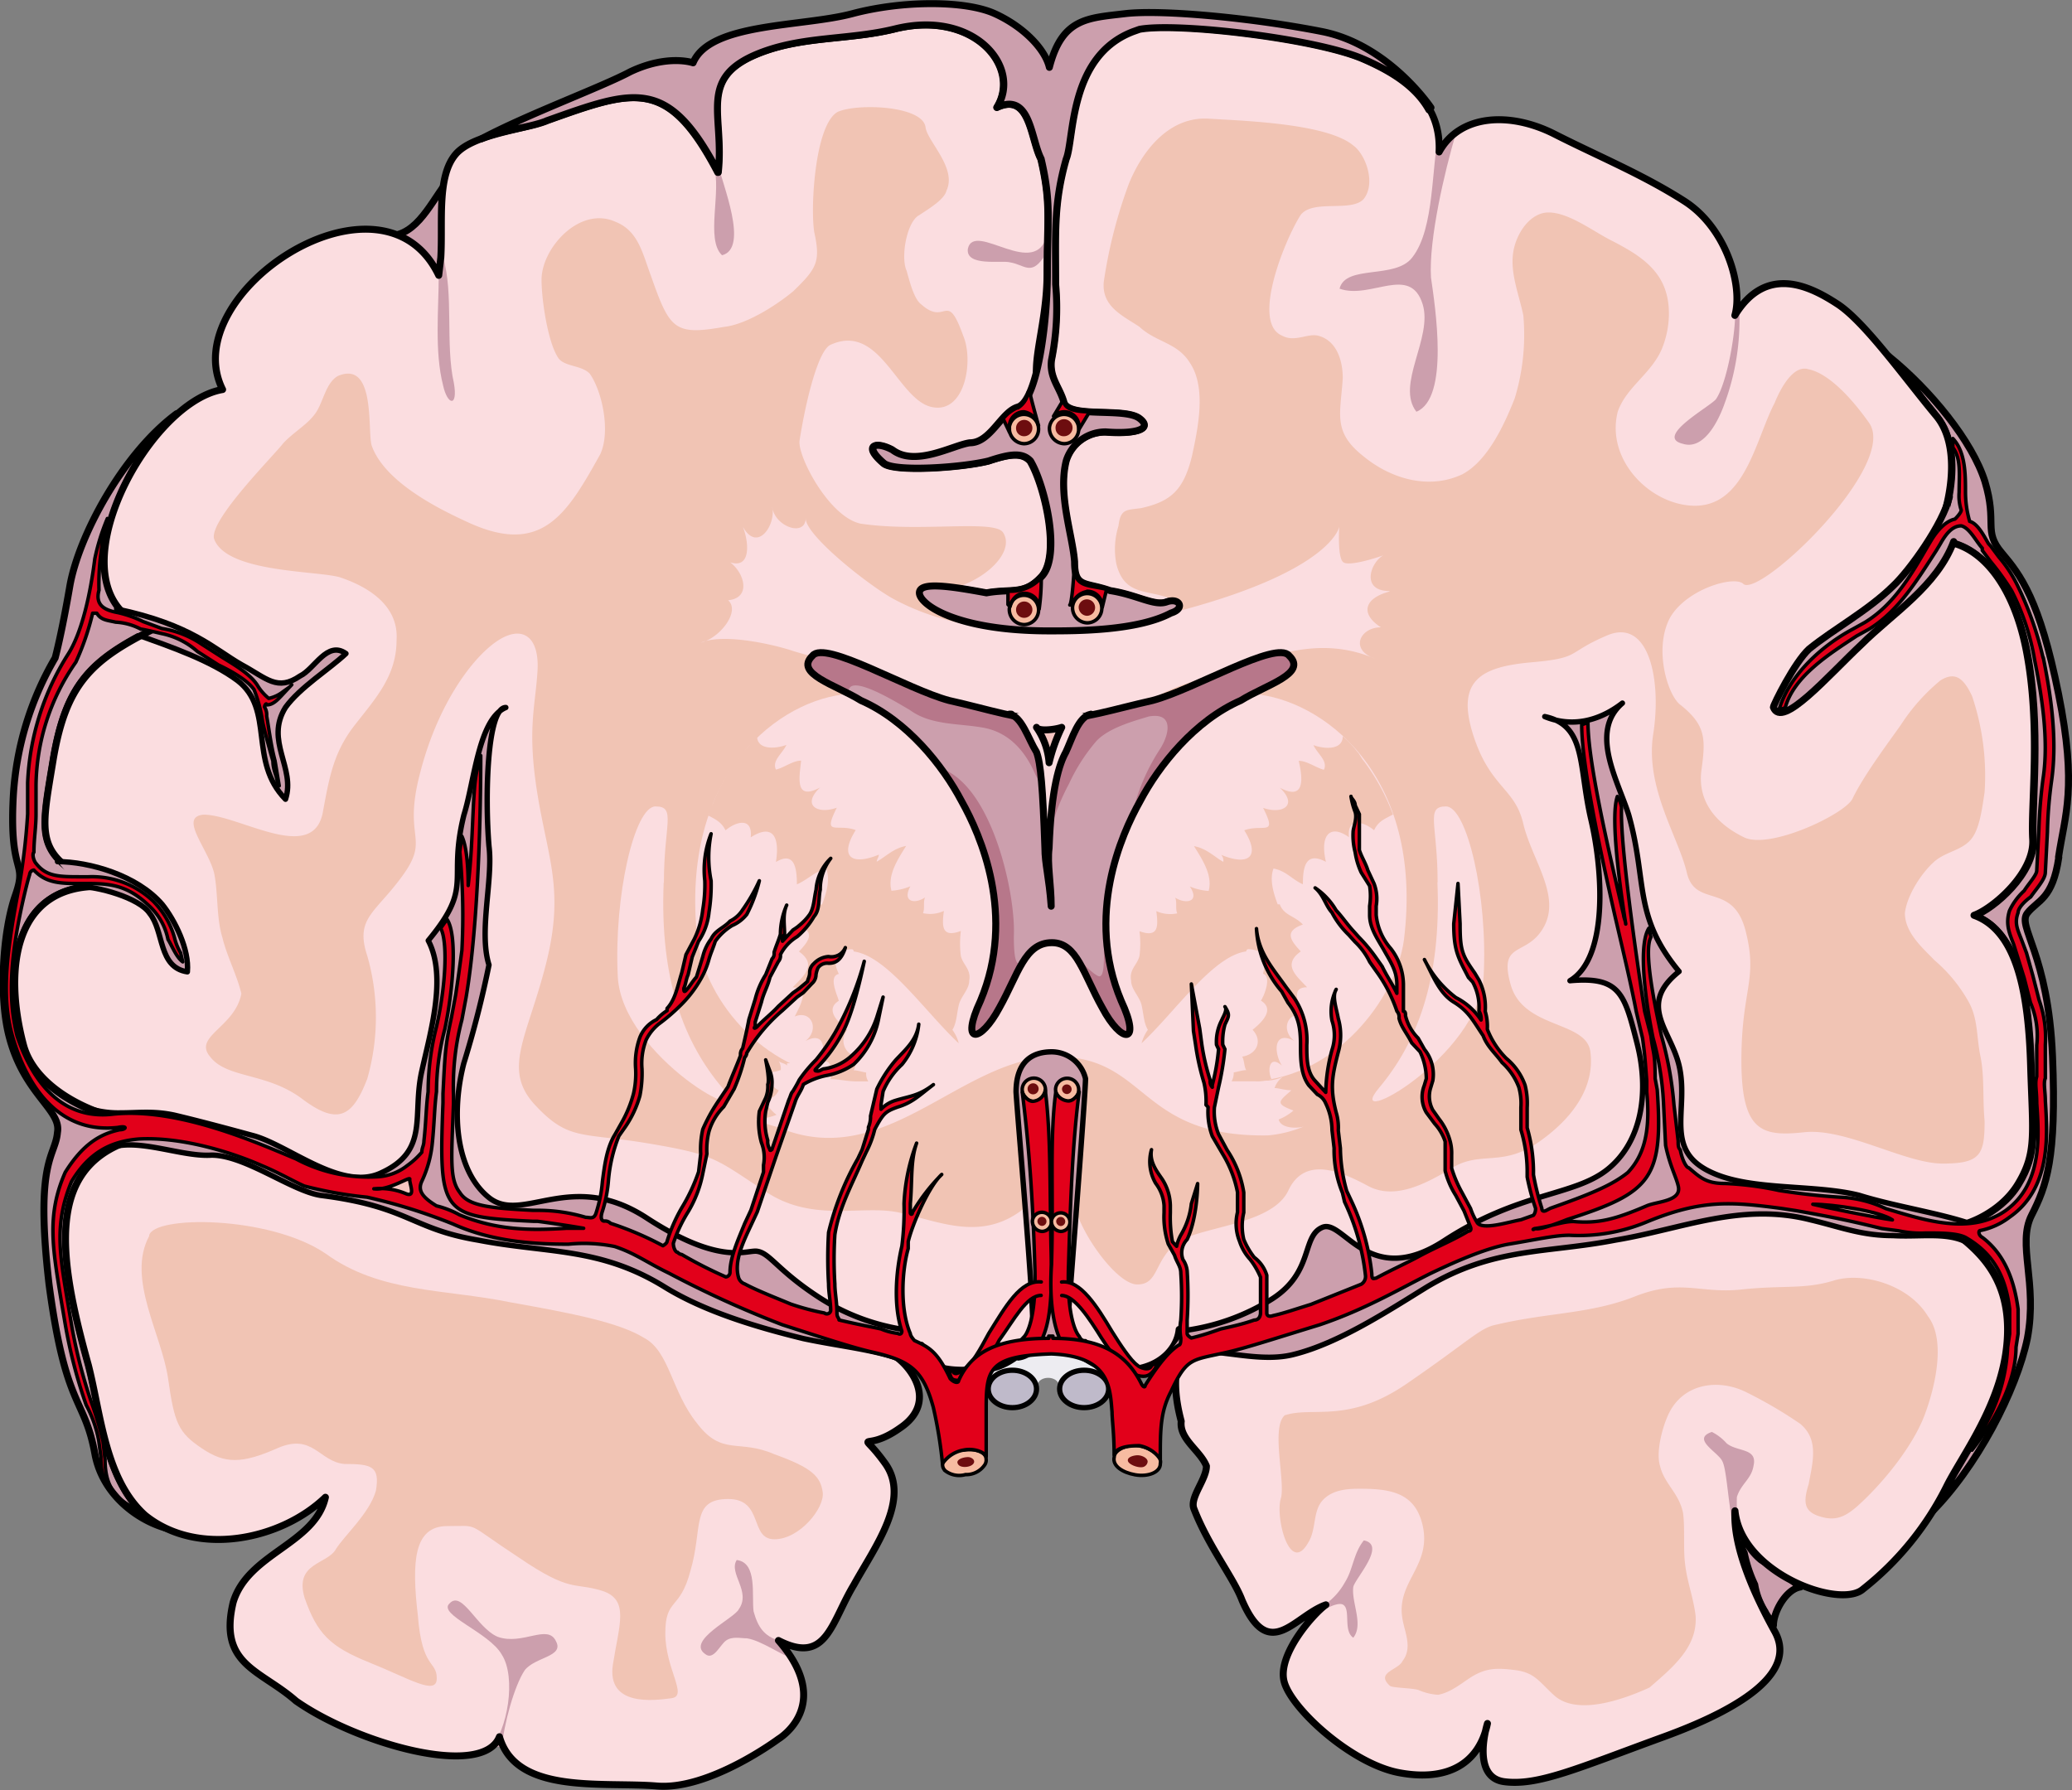 <?xml version="1.0" encoding="utf-8"?><!-- Created by: Science Figures, www.sciencefigures.org, Generator: Science Figures Editor -->
<svg id="Camada_1" data-name="Camada 1" xmlns="http://www.w3.org/2000/svg" width="296.83" height="256.49" viewBox="0 0 296.83 256.49"><rect x="0" y="0" width="296.83" height="256.49" fill="#808080" stroke="none"/><title>human_brain_blood_flow_healthy_cut</title><path d="M135.34,210.64a1.14,1.14,0,0,1-.3-.64h0a1.21,1.21,0,0,1,.3-.95,3.17,3.17,0,0,1,2.67-1.28c1.78-.32,3.26.32,3.26,1.28a1.23,1.23,0,0,1-.29.95,3.18,3.18,0,0,1-2.67,1.27,3.28,3.28,0,0,1-3-.63Zm-.59-.64Z" fill="#f7bba1" fill-rule="evenodd"/><path d="M135.34,210.64a1.14,1.14,0,0,1-.3-.64h0a1.21,1.21,0,0,1,.3-.95,3.17,3.17,0,0,1,2.67-1.28c1.78-.32,3.26.32,3.26,1.28a1.23,1.23,0,0,1-.29.95,3.18,3.18,0,0,1-2.67,1.27,3.28,3.28,0,0,1-3-.63Z" fill="none" stroke="#000000" stroke-linecap="round" stroke-linejoin="round" stroke-width="0.5" fill-rule="evenodd"/><path d="M150.34,192.13h0c-3.28,0-4.78,3.52-9,4.16l-.3,2.56h.6c0-1.28,1.49-2.56,3.58-2.56,1.8,0,3.29,1.28,3.29,2.56,0-1.92,3.29-1.92,3.29,0,0-1.28,1.49-2.56,3.58-2.56a3.6,3.6,0,0,1,3,1.6l.9-.64-.6-1.28c-3.88-.64-5.08-3.84-8.37-3.84Z" fill="#edecf1" fill-rule="evenodd"/><path d="M294.9,122.81c.91-6.09,2.71-9.93,0-23.4s-5.42-17-8.13-20.2S286.17,75,284.36,69c-1.8-5.77-7.82-13.15-13.84-18,2.41,2.89,4.81,6.1,6.92,8.66,4.52,5.45.9,16.35-.6,18,5.72-.65,11.44,4.81,13.55,15.71s.6,22.12.9,26.93-5.72,9.94-8.43,10.9c6.32,2.24,7.83,11.54,8.13,21.48s.9,12.51-1.81,17S280.75,176,279,175.72c3.31,2.56,8.73,6.09,8.73,14.75,0,9.61-6.32,17.63-8.73,22.44-.91,1.6-1.81,2.88-2.71,4.17,6.92-6.74,12.64-18,14.15-25.33,1.5-8-1.51-13.47.6-17.64s3.61-8,3-22.76-5.12-18.6-3.61-20.52,3.61-1.92,4.51-8Z" fill="#cc9fad" fill-rule="evenodd"/><path d="M294.9,122.81c.91-6.09,2.71-9.93,0-23.4s-5.42-17-8.13-20.2S286.17,75,284.36,69c-1.8-5.77-7.82-13.15-13.84-18,2.41,2.89,4.81,6.1,6.92,8.66,4.52,5.45.9,16.35-.6,18,5.72-.65,11.44,4.81,13.55,15.71s.6,22.12.9,26.93-5.72,9.94-8.43,10.9c6.32,2.24,7.83,11.54,8.13,21.48s.9,12.51-1.81,17S280.75,176,279,175.72c3.31,2.56,8.73,6.09,8.73,14.75,0,9.61-6.32,17.63-8.73,22.44-.91,1.6-1.81,2.88-2.71,4.17,6.92-6.74,12.64-18,14.15-25.33,1.5-8-1.51-13.47.6-17.64s3.61-8,3-22.76-5.12-18.6-3.61-20.52,3.61-1.92,4.51-8Z" fill="none" stroke="#000000" stroke-linecap="round" stroke-linejoin="round" fill-rule="evenodd"/><path d="M20.8,217.1c-5.68-5.13-6.28-14.43-8.08-21.49-4.49-16.36-6.88-30.79,10.18-33L20.5,161C13,160,4.94,156.15,3.44,149.74c-3-11.23-1.19-23.1,11.08-22.78-9.58-4.49-8.68-7-6.89-18S13,94.56,22,90.07c-12.87-3.53-5.69-22.45,3.29-30.79h0C17.51,65.05,11.22,76.92,10,84s-2.1,10.26-2.1,10.26a44.24,44.24,0,0,0-6,19.89c-.6,11.55,2.09,9,.3,14.12s-2.4,14.43-.9,20.21C3.44,156.8,8.83,159,8.23,162.25c-.3,3.53-3.29,3.85-1.2,21.81,2.4,18,5.09,16,6.59,24.38,1.2,6.1,6.58,9.62,10.47,10.59-.89-.32-2.09-1.29-3.29-1.93Z" fill="#cc9fad" fill-rule="evenodd"/><path d="M20.8,217.1c-5.68-5.13-6.28-14.43-8.08-21.49-4.49-16.36-6.88-30.79,10.18-33L20.5,161C13,160,4.94,156.15,3.44,149.74c-3-11.23-1.19-23.1,11.08-22.78-9.58-4.49-8.68-7-6.89-18S13,94.56,22,90.07c-12.87-3.53-5.69-22.45,3.29-30.79h0C17.51,65.05,11.22,76.92,10,84s-2.1,10.26-2.1,10.26a44.24,44.24,0,0,0-6,19.89c-.6,11.55,2.09,9,.3,14.12s-2.4,14.43-.9,20.21C3.44,156.8,8.83,159,8.23,162.25c-.3,3.53-3.29,3.85-1.2,21.81,2.4,18,5.09,16,6.59,24.38,1.2,6.1,6.58,9.62,10.47,10.59-.89-.32-2.09-1.29-3.29-1.93Z" fill="none" stroke="#000000" stroke-linecap="round" stroke-linejoin="round"/><path d="M248.39,218.31a17.46,17.46,0,0,0,1.49,4.2,19.59,19.59,0,0,0,1.5,4.53,10.41,10.41,0,0,0,1.49,3.89c.3.64.9,1.29,1.19,1.94,0-1.94,1.8-5.18,3.88-5.5a16.85,16.85,0,0,1-2.68-2.27c-.9-.65-2.09-1-3-1.62a8.22,8.22,0,0,1-2.39-3.23c-.59-.65-1.49-2.59-1.19-3.56" fill="#cc9fad" stroke="#000000" stroke-linecap="round" stroke-linejoin="round" stroke-width="0.77" fill-rule="evenodd"/><path d="M248.39,218.31a17.46,17.46,0,0,0,1.49,4.2,19.59,19.59,0,0,0,1.5,4.53,10.41,10.41,0,0,0,1.49,3.89c.3.64.9,1.29,1.19,1.94,0-1.94,1.8-5.18,3.88-5.5a16.85,16.85,0,0,1-2.68-2.27c-.9-.65-2.09-1-3-1.62a8.22,8.22,0,0,1-2.39-3.23c-.59-.65-1.49-2.59-1.19-3.56" fill="none" stroke="#000000" stroke-linecap="round" stroke-linejoin="round" fill-rule="evenodd"/><path d="M54.82,33.74c4.49.64,6.59-4.19,9-7.41.3,4.51,2.4,8.69,3,12.88.6,6.75-2.1,10.61-8.38,9" fill="#cc9fad" stroke="#000000" stroke-linecap="round" stroke-linejoin="round" stroke-width="0.77" fill-rule="evenodd"/><path d="M54.82,33.74c4.49.64,6.59-4.19,9-7.41.3,4.51,2.4,8.69,3,12.88.6,6.75-2.1,10.61-8.38,9" fill="none" stroke="#000000" stroke-linecap="round" stroke-linejoin="round" fill-rule="evenodd"/><path d="M21.38,161c-7.52-.64-16.23-4.81-18-11.22-3-11.23-1.2-23.1,11.12-22.77-9.61-4.5-8.71-7.06-6.91-18S13,94.62,22,90.13C6.05,86,20.47,57.74,31.89,55.81,25,42,54.73,22.45,62.85,39.45l.3-2.56c.3-5.13-.6-11.55,2.1-14.76,2.41-2.88,9.62-3.52,12.92-4.81,12.63-4.49,17.43-6.41,24.65,7.38.9-8.34-3-13.47,5.71-17,6.31-2.57,12.92-1.92,19.53-3.53,11.42-2.88,18.33,5.46,14.73,11.23,4.81-2.25,4.81,4.49,6.31,7.38,1.5,6.41.9,8.66.9,16.35,0,7.38-2.4,12.83-1.2,16.36,1.5,3.85-6.31,10.26-9.32,10.26-2.4.32-8.41,1.29-11.72-1.28-2.4-1.28-4.21-.64-1.2,1.93,1.5,1.28,11.12.64,15-.33,3-1,4.81-1.28,6,0,2.1,3.53,4.5,13.8,1.5,16.68-2.41,2.57-4.21,1.61-7.82,2.25-5.41-1-9.61-1.61-9.61,0s5.11,5.45,18.63,5.45c3.91,0,12.62,0,17.43-2.57,2.1-.64,1.2-2.24-.6-1.6s-4.21-1-8.11-1.6h0c-3.61-1.29-5.11-.32-5.11-4.17-.3-3.85-2.41-9.62-1.21-14.44a5.91,5.91,0,0,1,5.71-4.16c3.91.32,6.92-.33,4.81-1.93s-9.92,0-10.82-2.24c-.6-2.25-2.1-3.53-1.8-6.1a38.2,38.2,0,0,0,.6-10.9c0-7.38-.3-11.55,1.5-18,1.21-2.89.3-14.76,9.62-18.29l.9-.32c5.41-1,24.95,1.29,31.86,4.17s11.42,6.74,11.12,13.47c3-5.45,10.21-5.77,16.53-2.56s12.62,5.77,18.63,9.62,8.41,12.19,7.21,16.36c4.51-7.38,10.82-4.17,14.73-1.61s9.61,10.59,14.12,16,.9,16.36-.6,18c5.71-.64,11.42,4.81,13.52,15.72s.6,22.13.9,26.94-5.71,9.94-8.41,10.9c6.31,2.25,7.81,11.55,8.11,21.49s.91,12.51-1.8,17-8.41,6.42-10.22,6.1c3.31,2.56,8.72,6.09,8.72,14.75,0,9.62-6.31,17.64-8.72,22.45a43.33,43.33,0,0,1-12,14.76c-3.3,2.88-17.43-2.25-18.33-11.23-.3,5.13,2.7,11.87,5.71,17.32s-3.61,10.58-15.93,15.07-18,7.06-22.84,6.42-2.4-8.34-2.4-8.34c-1.2,5.77-5.71,8.34-12.62,7.06s-15.63-9.31-16.53-13.15,4.21-9.63,6-10.91c-4.51,1.6-8.11,8.34-12-.64-1.2-3.21-4.81-7.7-6.91-13.15-.6-1.6,1.8-4.17,1.8-6.09-.9-2.25-3.91-3.85-3.61-6.42-1.8-6.73,0-9.3,0-9.3-2.1,1.92,1.5-3.85-.3-3.85-.3,3.21-3.6,6.09-8.41,5.77-5.11,0-6.61-4.16-10.22-4.16h0c-3.61,0-4.81,4.16-10.22,4.16-4.81.32-7.81-.32-8.11-3.52-1.81,0-5.71.64-4.21,1.28,2.4,1.28,6.91,6.73,1.2,10.58-5.41,3.85-6-.32-2.1,5.14,3.6,5.13-1.5,11.86-4.51,17.31-3.3,5.46-3.91,11.55-10.82,8,8.12,9.3,0,14.11,0,14.11s-9.91,7.38-17.43,6.74c-7.81-.64-20.13,1.28-22.54-7.06-2.4,6.1-20.43,1-29.15-5.13-5.11-4.49-11.12-5.13-9-14.11,2.1-7.06,11.72-8.34,13.22-15.07-6.31,6.09-18.33,8.66-25.85,2.56-5.7-5.13-6.31-14.43-8.11-21.49-4.81-17.32-6.91-32.07,12.62-33.35L21.38,161Z" fill="#fbdde0" fill-rule="evenodd"/><path d="M62.85,39.43c0,4.83-.62,10.93.62,15.76.62,2.89,2.17,3.21,1.55-.32-1.24-5.47,0-12.86-1.55-18" fill="#cc9fad" fill-rule="evenodd"/><path d="M71.88,250.48c.3-3.51,1.8-8.94,3.29-11.18,1.49-1.92,5.68-1.92,4.48-4.15-1.19-2.56-4.78.64-8.36-.64-3-1.28-5.08-6.71-6.88-4.79-1.79,1.59,5.68,4.15,7.47,7.34,2.09,3.2.9,10.87-1.79,13.74.9-.64,1.49-.64,1.79-.32Z" fill="#cc9fad" fill-rule="evenodd"/><path d="M111.58,235.05c-2.11-.64-3-1.92-3.62-4.17-.31-2.24.6-7-2.42-7.37-1.21,1.92,2.11,4.49.3,7.05-.6,1.28-7.55,4.49-4.83,6.41,1.21,1,2.11-1.28,3-1.92s2.11-.32,3-.32c2.11.32,5.13,2.56,6.64,2.89-.6,0-1.51-2.25-2.11-2.57Z" fill="#cc9fad" fill-rule="evenodd"/><path d="M188.16,230.82a9.5,9.5,0,0,0,4.51-4.12c1.2-1.9,1.2-4.12,2.71-6,3.3.64-1.21,5.39-1.51,6.66-.3,2.21,1.51,5.38,0,7.28-1.5-1-.3-4.12-1.5-4.75-.6-.32-2.41.32-4.21,1.9" fill="#cc9fad" fill-rule="evenodd"/><path d="M249.12,219a22.76,22.76,0,0,1-.3-4.51c.6-1.93,2.09-2.57,2.39-4.5.59-2.58-2.39-1.94-3.88-3.22a7,7,0,0,0-2.09-1.61c-3,1,.89,2.89,1.49,4.18.89,1.61.89,10.31,3,13.85" fill="#cc9fad" fill-rule="evenodd"/><path d="M150.05,33.42c-1.5,7-10.5-1.92-11.4,2.24-.3,2.57,4.8,1.61,6,1.92,2.1.33,3,1.93,4.8-.63" fill="#cc9fad" fill-rule="evenodd"/><path d="M102.23,23.73c1.21,3.53-1.21,10.59,1.21,12.84,3.92-1,0-10.27-.61-13.16" fill="#cc9fad" fill-rule="evenodd"/><path d="M16.71,87.25c10.75,2.25,14,5.78,17.92,8,3.58,1.93,5.08,3.85,8.36,1.6,2.09-1,3.88-5.13,6.57-3.21-2.39,2.25-6.57,4.82-8.66,7.71-3,4.81,1.49,8.67,0,13.16-5.37-5.46-1.49-12.84-6.87-17-3.88-2.89-9.55-4.82-14-6.43" fill="#cc9fad" stroke="#000000" stroke-linecap="round" stroke-linejoin="round" stroke-width="0.77" fill-rule="evenodd"/><path d="M249.16,44.27a34.5,34.5,0,0,1-2.09,13.52c-.9,2.57-3,6.75-6,5.79-4.19-1,4.19-5.47,4.79-6.44,1.5-2.25,2.7-9,2.7-11.91.3.33.59-1,.59-1Z" fill="#cc9fad" fill-rule="evenodd"/><path d="M208.53,19.25C207,24.38,204.66,34.31,205,39.76c.59,4.16,2.67,17.3-2.09,19.23-3-3.85,2.38-10.58.9-15.39-1.79-5.76-7.44-.64-11.91-2.24.89-3.52,8-1.28,10.42-4.48,3.27-4.17,2.68-13.15,3.87-18,.59,2.56,2.08,1.28,2.38.32Z" fill="#cc9fad" fill-rule="evenodd"/><path d="M21.38,161c-7.52-.64-16.23-4.81-18-11.22-3-11.23-1.2-23.1,11.12-22.77-9.61-4.5-8.71-7.06-6.91-18S13,94.62,22,90.13C6.05,86,20.47,57.74,31.89,55.81,25,42,54.73,22.45,62.85,39.45l.3-2.56c.3-5.13-.6-11.55,2.1-14.76,2.41-2.88,9.62-3.52,12.92-4.81,12.63-4.49,17.43-6.41,24.65,7.38.9-8.34-3-13.47,5.71-17,6.31-2.57,12.92-1.92,19.53-3.53,11.42-2.88,18.33,5.46,14.73,11.23,4.81-2.25,4.81,4.49,6.31,7.38,1.5,6.41.9,8.66.9,16.35,0,7.38-2.4,12.83-1.2,16.36,1.5,3.85-6.31,10.26-9.32,10.26-2.4.32-8.41,1.29-11.72-1.28-2.4-1.28-4.21-.64-1.2,1.93,1.5,1.28,11.12.64,15-.33,3-1,4.81-1.28,6,0,2.1,3.53,4.5,13.8,1.5,16.68-2.41,2.57-4.21,1.61-7.82,2.25-5.41-1-9.61-1.61-9.61,0s5.11,5.45,18.63,5.45c3.91,0,12.62,0,17.43-2.57,2.1-.64,1.2-2.24-.6-1.6s-4.21-1-8.11-1.6h0c-3.61-1.29-5.11-.32-5.11-4.17-.3-3.85-2.41-9.62-1.21-14.44a5.91,5.91,0,0,1,5.71-4.16c3.91.32,6.92-.33,4.81-1.93s-9.92,0-10.82-2.24c-.6-2.25-2.1-3.53-1.8-6.1a38.2,38.2,0,0,0,.6-10.9c0-7.38-.3-11.55,1.5-18,1.21-2.89.3-14.76,9.62-18.29l.9-.32c5.41-1,24.95,1.29,31.86,4.17s11.42,6.74,11.12,13.47c3-5.45,10.21-5.77,16.53-2.56s12.62,5.77,18.63,9.62,8.41,12.19,7.21,16.36c4.51-7.38,10.82-4.17,14.73-1.61s9.61,10.59,14.12,16,.9,16.36-.6,18c5.71-.64,11.42,4.81,13.52,15.72s.6,22.13.9,26.94-5.71,9.94-8.41,10.9c6.31,2.25,7.81,11.55,8.11,21.49s.91,12.51-1.8,17-8.41,6.42-10.22,6.1c3.31,2.56,8.72,6.09,8.72,14.75,0,9.62-6.31,17.64-8.72,22.45a43.33,43.33,0,0,1-12,14.76c-3.3,2.88-17.43-2.25-18.33-11.23-.3,5.13,2.7,11.87,5.71,17.32s-3.61,10.58-15.93,15.07-18,7.06-22.84,6.42-2.4-8.34-2.4-8.34c-1.2,5.77-5.71,8.34-12.62,7.06s-15.63-9.31-16.53-13.15,4.21-9.63,6-10.91c-4.51,1.6-8.11,8.34-12-.64-1.2-3.21-4.81-7.7-6.91-13.15-.6-1.6,1.8-4.17,1.8-6.09-.9-2.25-3.91-3.85-3.61-6.42-1.8-6.73,0-9.3,0-9.3-2.1,1.92,1.5-3.85-.3-3.85-.3,3.21-3.6,6.09-8.41,5.77-5.11,0-6.61-4.16-10.22-4.16h0c-3.61,0-4.81,4.16-10.22,4.16-4.81.32-7.81-.32-8.11-3.52-1.81,0-5.71.64-4.21,1.28,2.4,1.28,6.91,6.73,1.2,10.58-5.41,3.85-6-.32-2.1,5.14,3.6,5.13-1.5,11.86-4.51,17.31-3.3,5.46-3.91,11.55-10.82,8,8.12,9.3,0,14.11,0,14.11s-9.91,7.38-17.43,6.74c-7.81-.64-20.13,1.28-22.54-7.06-2.4,6.1-20.43,1-29.15-5.13-5.11-4.49-11.12-5.13-9-14.11,2.1-7.06,11.72-8.34,13.22-15.07-6.31,6.09-18.33,8.66-25.85,2.56-5.7-5.13-6.31-14.43-8.11-21.49-4.81-17.32-6.91-32.07,12.62-33.35L21.38,161Z" fill="none" stroke="#000000" stroke-linecap="round" stroke-linejoin="round" fill-rule="evenodd"/><path d="M141.57,199c0-1.48,1.55-2.68,3.46-2.68s3.46,1.2,3.46,2.68-1.55,2.68-3.46,2.68-3.46-1.2-3.46-2.68Z" fill="#bfbaca" stroke="#000000" stroke-linecap="round" stroke-linejoin="round" stroke-width="0.75" fill-rule="evenodd"/><path d="M151.8,199c0-1.48,1.57-2.68,3.51-2.68s3.51,1.2,3.51,2.68-1.57,2.68-3.51,2.68-3.51-1.2-3.51-2.68Z" fill="#bfbaca" stroke="#000000" stroke-linecap="round" stroke-linejoin="round" stroke-width="0.75" fill-rule="evenodd"/><path d="M184.12,202.72c-2.1,1.6,0,9.3-.6,11.87-.9,2.56,1.2,11.22,3.9,6.41,1.2-1.92.6-4.49,2.1-6.09s3.89-1.61,5.39-1.61c4.5,0,8.1.64,9,5.78.9,5.45-3.9,7.7-3,12.83.3,1.92,1.5,4.17,0,6.09-.6,1.29-3.9,1.61-1.8,3.53.3.32,3.6.32,4.2.65a8.3,8.3,0,0,0,2.7.64c1.8-.32,3.3-1.61,4.8-2.57,2.1-1.28,3.6-1.28,6-1,3,.32,3.6,1.6,5.7,3.53,3.3,3.21,10.2.64,13.8-1,3.3-2.88,6.89-5.77,6.6-10.26-.3-2.57-1.2-4.81-1.5-7.38-.3-2.25,0-5.13-.3-7.38-.6-2.89-2.7-4.17-3.3-6.74-.6-1.92.3-5.45,1.2-7.37,2.1-4.5,7.19-5.14,11.1-3.21A62.64,62.64,0,0,1,257.9,204c2.7,2.25,1.8,5.45,1.2,8.66-.9,2.89-.6,4.17,2.4,4.81,1.8.32,3-.32,4.5-1.6,3.6-3.21,7.8-8.34,9.6-12.83,1.5-3.85,3.3-10.91.6-14.44-2.7-4.49-9.3-6.42-13.5-5.13s-7.2.64-13.2,1.28-8.69-1.6-15.29,1-12.6,2.25-20.4,4.17c-2.1.65-3.9,2.57-12.3,8.34s-13.49,3.21-17.39,4.5Z" fill="#f1c4b4" fill-rule="evenodd"/><path d="M133.78,84.64c5.71,0,12-5.13,9.92-8.34-1.21-1.92-12,0-20.44-1.28-4.51-1-9-9.62-8.72-11.87.9-5.77,2.71-13.14,4.51-13.78,7.21-3.21,9.62,8.33,14.73,9,4.51.65,5.71-6.73,4.21-10.26-2.41-6.73-2.41-1.28-6-4.49-.9-.64-1.5-2.56-2.1-4.8-.9-1.93,0-7.06,1.8-8,1.51-1,3.61-2.25,3.91-3.53,1.5-3.2-2.7-7-3-9-.31-3.2-9.92-3.52-12.63-2.24-3.3,1.92-3.9,14.11-3.3,17.31.9,4.17.3,5.13-3,8.34-2.7,2.25-6.91,4.81-9.92,5.13-7.21,1.28-7.81.32-10.52-7.37-1.2-3.21-1.8-6.42-5.1-7.7C83,29.49,77.58,35.58,77.58,40.07c0,2.88.9,9,2.4,11.22.9,1.28,3.31,1,4.51,2.25,1.8,2.56,3,8.33,1.5,11.54h0c-4.81,8.65-8.41,14.75-19.23,9.62C62.55,72.77,55,68.93,53.23,63.79c-.6-2.24.6-12.18-4.81-9.93-1.8,1-2.1,3.84-3.3,5.45s-3,2.56-4.51,4.16c-1.5,1.93-10.82,11.23-9.92,13.79,1.81,4.81,14.73,4.49,18,5.45,4.81,1.61,8.42,4.49,8.12,9,0,5.13-3,8.34-6,12.19s-3.61,7.37-4.51,12.18c-1.2,8-12,.64-17.13.64-3.61.32.6,4.81,1.5,8.34.6,2.88.3,6.41,1.2,9.3.61,2.56,2.11,5.45,2.71,8-.9,4.81-6.91,6.1-4.51,9,2.41,3.21,8.12,2.25,13.23,6.09s7.21,2.57,9.31-2.88a32,32,0,0,0,0-17.64c-1.8-5.45,1.2-6.09,5.11-11.54s0-5.13,2.41-14.43C62.55,101.31,67.36,94.58,71,92s6.32-1,6,4.17-1.51,8.34,0,17.64,3.9,13.78,1.2,24.36-6.31,15.07-1.5,20.2,6.61,3.85,16.22,5.46,9.62,2.24,16.53,6.73c6.92,4.81,14.13,1.92,19.54,3.21,5.71,1.28,11.72,4.16,17.73-.65l7.21-.64c.61,3.85,6,11.55,9,11.55s2.4-3.21,5.41-5.78,13.83-2.56,16.23-7.69,7.81-2.57,11.42-.64,7.81,0,12-2.57,7.21,0,12.62-3.85,7.82-8.33,7.22-12.82-9.62-3.21-11.42-9.62,2.4-3.85,4.8-8.34-1.8-9.62-3-14.75-4.81-5.13-7.21-12.82,1.2-9.62,8.41-10.26,4.81-1.29,10.82-3.85,7.82,6.41,6.61,14.11,3.61,14.75,4.81,19.88,6.61,1.28,8.42,8.34-.6,8.33-.6,18.59,3,10.9,9,10.26,14.43,4.49,19.84,4.49,6-1.28,6-6.09c-.3-3.21,0-6.41-.6-9.3s-.3-5.45-1.81-8a21.89,21.89,0,0,0-4.8-5.77c-1.51-1.6-4.21-3.84-4.21-6.73.3-2.57,2.4-5.77,4.21-7.37s4.5-1.61,5.71-3.85c.9-1.61,1.2-4.17,1.5-6.1a35.62,35.62,0,0,0-1.8-13.78c-1.21-2.57-2.41-3.53-4.51-2.25a27.88,27.88,0,0,0-5.71,6.42c-1.81,2.56-5.41,7.37-6.92,10.58-1.2,2.24-12,7.37-15.62,5.45-3.91-1.93-6.62-5.13-6-9.62s.61-6.41-3-9.3c-1.8-1.28-3.91-8-1.5-12.51,2.4-4.16,9.32-6.09,10.52-4.81,2.4,1.93,22.24-17,18-23.08-1.8-2.57-5.41-7.05-8.72-7.7-2.1-.64-3.9,2.57-4.81,4.81-2.7,5.13-4.2,14.75-11.42,14.75C236.56,72.45,230,66,231.75,59c1.21-3.53,4.81-5.45,6.32-9,1.2-2.89,1.5-6.74,0-9.62s-4.51-4.49-6.92-5.77c-2.7-1.29-6.31-4.17-9.31-4.17-2.71,0-4.81,3.2-5.11,6.09s.9,5.77,1.5,8.66A31.35,31.35,0,0,1,217,57.06c-1.51,3.85-3.91,9-7.52,10.9-4.8,2.25-10.21.64-14.12-2.56-4.51-3.53-3.31-6.09-3-11.22,0-2.57-.9-5.46-3.6-6.1-1.51-.32-3.31,1-5.11,0-4.51-1.92.6-14.11,2.7-17.31,1.81-2.25,7.22-.32,9-2.25,1.8-2.24.3-6.41-1.5-7.69C190,17.62,177.66,17.3,173.15,17c-5.41-.32-9.32,4.17-11.42,9.3a68.78,68.78,0,0,0-3.61,14.11c-.3,3.53,2.71,4.81,5.11,6.41,2.4,2.24,5.41,2.24,7.21,5.13,2.41,3.53,1.21,9.3.3,13.47-1.2,4.81-3,6.41-7.21,7.37-2.1.32-3,0-3.3,2.57a11.16,11.16,0,0,0-.3,5.45c1.2,4.81,4.8,3.53,8.11,5.13" fill="#f1c4b4" fill-rule="evenodd"/><path d="M185,161.39a1.06,1.06,0,0,0,.9-.32,1.06,1.06,0,0,1-.9.32Zm-1.81-1a7.45,7.45,0,0,0,2.11-1.28c-2.71-1-2.11-1.29-.3-2.9-.91,0-1.81-.32-2.41-.32a3.19,3.19,0,0,1,1.2-1.61,6.12,6.12,0,0,1-4.21.32l-12.34-7.39-10.54-9.65-5.41-4.82L145.56,135l-4.22,7.4-9.63,8-6.32,1.93H112.75v.33c-.3-.33-.9-.33-1.2-.65a2.05,2.05,0,0,1,.3,1.29,4.88,4.88,0,0,1-2.11.32c.3,1,.9,2.25,1.81,2.57a2,2,0,0,1-2.11,1.29,6.45,6.45,0,0,0,1.8,2.25,10.08,10.08,0,0,1-3,.64,18.16,18.16,0,0,0,3.92,1.29h0V162h.6c14.75,5.14,25.28-10.61,38.53-10.61S163,163,181.68,162.67h0a16.92,16.92,0,0,0,5.11-1.28c-.9.32-3.31.32-3.61-1Z" fill="#fbdde0" fill-rule="evenodd"/><path d="M179.51,99.43l-1.8,1c-6.6,2.88-11.71,9.29-14.41,14.42-2.71,4.81-7.81,16.35-2.71,28.53,3,6.41,0,6.09-2.7,1-2.7-4.8-3.6-14.42-7.21-14.42h0c-3.9,0-4.8,9.62-7.51,14.42-2.7,5.13-5.7,5.45-2.7-1,5.11-12.18,0-23.72-2.7-28.53-2.71-5.13-7.81-11.54-14.42-14.42l-1.8-1c-9.61.65-24.33,11.23-21.63,35.27,1.21,8.65,9.61,19.55,23.13,20.19,5.11-.32,10.51-2.56,16.22-6.09,3.9-2.56,7.81-22.44,11.41-26.28h0c3.61,3.84,7.21,23.72,11.11,26.28,6.31,3.85,12.62,6.09,18,6.09,11.42-.64,20.13-11.54,21.33-20.19,3-24-12-34.62-21.63-35.27Z" fill="#fbdde0" fill-rule="evenodd"/><path d="M199.07,84.68c-4.21,0-2.7-4.15-.9-5.11-.9.32-4.81,1.6-5.71,1s-.6-5.12-.6-5.12-.91,6.08-22,11.83c-21.05,5.44-34,2.88-42.1-1.6-3.91-2.24-12.63-9.27-12.33-11.51,0,2.88-4.51,1.28-4.81-1.59.6,2.55-2.1,6.71-4.21,2.87.9,2.24,1.2,6.08-1.8,5.12,2.1,1.6,3,5.11-.3,5.43,1.8,1.6-1.21,5.44-3.91,6.08,3-1.28,9.32,0,12.63,1h0a47,47,0,0,0,6.31,1.59c4.51,1,12.63,6.72,28.87,8.31s12.33-2.87,25.26-6.07c6.62-1.92,14.44-6.39,23.46-2.56-3.61-1.27-2.11-4.47.9-4.47-3-1.92-2.41-4.16,1.2-5.12Z" fill="#fbdde0" fill-rule="evenodd"/><path d="M78.27,17.32c12.61-4.49,17.42-6.41,24.63,7.37.9-8.33-3-13.46,5.7-17,6.31-2.56,12.92-1.92,19.53-3.53,11.41-2.88,18.32,5.45,14.71,11.22,4.81-2.24,4.81,4.48,6.31,7.37,1.5,6.4.9,8.65.9,16.34,0,7.37-1.5,18.26-4.2,19.22-2.4.64-3.91,5.13-6.91,5.13-2.4.32-7.81,3.52-11.11,1-2.41-1.28-4.21-.64-1.2,1.92,1.5,1.28,11.11.64,15-.32,3-1,4.81-1.28,6,0,2.1,3.52,4.51,13.78,1.5,16.66-2.4,2.56-4.2,1.6-7.81,2.24-5.4-1-9.61-1.6-9.61,0s5.11,5.45,18.62,5.45c3.91,0,12.62,0,17.42-2.56,2.11-.64,1.21-2.25-.6-1.6s-4.2-1-8.11-1.61h0c-3.6-1.28-5.1-.32-5.1-4.16-.3-3.85-2.4-9.61-1.2-14.42a5.89,5.89,0,0,1,5.7-4.16c3.91.32,6.91-.32,4.81-1.93s-9.91,0-10.81-2.24c-.6-2.24-2.11-3.52-1.81-6.09a37.73,37.73,0,0,0,.6-10.89c0-7.37-.3-11.54,1.51-17.94,1.2-2.89.3-14.74,9.61-18.27l.9-.32c5.41-1,24.93,1.29,31.84,4.17,4.5,1.92,7.81,4.16,9.61,7.37l.3-.32s-6-9-15.62-10.9-22.83-3.2-28.23-2.56-9,.64-10.82,7.69c-.6-2.56-3.6-5.77-7.81-7.69s-13.21-1.92-20.42,0S101.69,3.22,99.29,9c0,0-3.6-1.28-9,1.28-4.2,2.24-14.72,6.09-21.32,9.61,3-1.28,6.9-1.6,9.31-2.56Z" fill="#cc9fad" fill-rule="evenodd"/><path d="M78.27,17.32c12.61-4.49,17.42-6.41,24.63,7.37.9-8.33-3-13.46,5.7-17,6.31-2.56,12.92-1.92,19.53-3.53,11.41-2.88,18.32,5.45,14.71,11.22,4.81-2.24,4.81,4.48,6.31,7.37,1.5,6.4.9,8.65.9,16.34,0,7.37-1.5,18.26-4.2,19.22-2.4.64-3.91,5.13-6.91,5.13-2.4.32-7.81,3.52-11.11,1-2.41-1.28-4.21-.64-1.2,1.92,1.5,1.28,11.11.64,15-.32,3-1,4.81-1.28,6,0,2.1,3.52,4.51,13.78,1.5,16.66-2.4,2.56-4.2,1.6-7.81,2.24-5.4-1-9.61-1.6-9.61,0s5.11,5.45,18.62,5.45c3.91,0,12.62,0,17.42-2.56,2.11-.64,1.21-2.25-.6-1.6s-4.2-1-8.11-1.61h0c-3.6-1.28-5.1-.32-5.1-4.16-.3-3.85-2.4-9.61-1.2-14.42a5.89,5.89,0,0,1,5.7-4.16c3.91.32,6.91-.32,4.81-1.93s-9.91,0-10.81-2.24c-.6-2.24-2.11-3.52-1.81-6.09a37.73,37.73,0,0,0,.6-10.89c0-7.37-.3-11.54,1.51-17.94,1.2-2.89.3-14.74,9.61-18.27l.9-.32c5.41-1,24.93,1.29,31.84,4.17,4.5,1.92,7.81,4.16,9.61,7.37l.3-.32s-6-9-15.62-10.9-22.83-3.2-28.23-2.56-9,.64-10.82,7.69c-.6-2.56-3.6-5.77-7.81-7.69s-13.21-1.92-20.42,0S101.69,3.22,99.29,9c0,0-3.6-1.28-9,1.28-4.2,2.24-14.72,6.09-21.32,9.61,3-1.28,6.9-1.6,9.31-2.56Z" fill="none" stroke="#000000" stroke-linecap="round" stroke-linejoin="round" fill-rule="evenodd"/><path d="M153.65,87a2.1,2.1,0,1,1,2.1,2.24,2.17,2.17,0,0,1-2.1-2.24Z" fill="#f7bba1" fill-rule="evenodd"/><path d="M155.21,86.91a.55.55,0,1,1,.54.63.59.59,0,0,1-.54-.63Z" fill="#6d0d0f" fill-rule="evenodd"/><path d="M154.53,86.91a1.18,1.18,0,1,1,1.17,1.32,1.25,1.25,0,0,1-1.17-1.32Z" fill="#6d0d0f" fill-rule="evenodd"/><path d="M155.74,84.71A2.16,2.16,0,0,1,157.91,87l.62-2.57c-2.79-.64-4.34-.32-4.65-2.89h0c-.31,5.14-.62,5.14-.62,5.14h.31a2.7,2.7,0,0,1,2.17-1.93Z" fill="#e2001a" stroke="#000000" stroke-linecap="round" stroke-linejoin="round" stroke-width="0.5" fill-rule="evenodd"/><path d="M144.59,87.25a2.1,2.1,0,1,1,2.1,2.24,2.17,2.17,0,0,1-2.1-2.24Z" fill="#f7bba1" fill-rule="evenodd"/><path d="M146.15,87.4a.53.53,0,0,1,.58-.44c.33,0,.59.2.59.44s-.26.44-.59.44a.53.53,0,0,1-.58-.44Z" fill="#6d0d0f" fill-rule="evenodd"/><path d="M145.56,87.4a1.17,1.17,0,1,1,1.17,1.12,1.15,1.15,0,0,1-1.17-1.12Z" fill="#6d0d0f" fill-rule="evenodd"/><path d="M149.17,82.77a5.81,5.81,0,0,1-4.77,1.92v1.92l.29.32c.3-1,.9-1.92,2.09-1.92a2.11,2.11,0,0,1,2.09,2.24,32.42,32.42,0,0,0,.3-4.48Z" fill="#e2001a" stroke="#000000" stroke-linecap="round" stroke-linejoin="round" stroke-width="0.5" fill-rule="evenodd"/><path d="M150.34,61.28a2.1,2.1,0,1,1,2.1,2.29,2.2,2.2,0,0,1-2.1-2.29Z" fill="#f7bba1" fill-rule="evenodd"/><path d="M151.8,61.42c0-.27.29-.48.64-.48s.63.21.63.48a.57.57,0,0,1-.63.49.58.58,0,0,1-.64-.49Z" fill="#6d0d0f" fill-rule="evenodd"/><path d="M151.22,61.42a1.22,1.22,0,1,1,1.22,1.08,1.15,1.15,0,0,1-1.22-1.08Z" fill="#6d0d0f" fill-rule="evenodd"/><path d="M154.57,61.21v.31L156.09,59c-1.82,0-3.34-.31-3.65-1.25v-.63l-1.51,2.51a2.29,2.29,0,0,1,1.51-.63,2.11,2.11,0,0,1,2.13,2.2Z" fill="#e2001a" stroke="#000000" stroke-linecap="round" stroke-linejoin="round" stroke-width="0.5" fill-rule="evenodd"/><path d="M144.59,61.28a2.1,2.1,0,1,1,2.1,2.29,2.2,2.2,0,0,1-2.1-2.29Z" fill="#f7bba1" fill-rule="evenodd"/><path d="M146.15,61.42a.6.6,0,0,1,1.17,0,.59.59,0,0,1-1.17,0Z" fill="#6d0d0f" fill-rule="evenodd"/><path d="M145.56,61.42a1.17,1.17,0,1,1,1.17,1.08,1.13,1.13,0,0,1-1.17-1.08Z" fill="#6d0d0f" fill-rule="evenodd"/><path d="M145.8,58.4A5.45,5.45,0,0,0,143.71,60l.9,1.92h0v-.64A2.1,2.1,0,0,1,146.69,59,2.6,2.6,0,0,1,148.78,61h0s-.89-3.19-1.19-4.47l-.3-.32a3.15,3.15,0,0,1-1.49,2.24Z" fill="#e2001a" stroke="#000000" stroke-linecap="round" stroke-linejoin="round" stroke-width="0.5" fill-rule="evenodd"/><path d="M168.61,130.82c.6,3.55,1.8,6.12-2.09,12.57,3.29-4.51,4.19-7.09,2.09-12.57Z" fill="#f8f7f9" fill-rule="evenodd"/><path d="M21.38,177.08c-3.3,6.08,1.81,14.09,2.71,20.5s1.5,7.68,4.81,9.92,5.71,2.25,10.82,0,6,1.93,9.62,2.25c3.91,0,5.11.32,4.51,3.84-.9,3.2-4.51,6.41-5.71,8.33-1.2,2.24-6,1.92-4.51,7,1.8,5.13,3.61,7,9.32,9.29s9.62,4.81,9.62,2.25-2.11-1.28-2.71-9c-.9-7.69-.6-12.81,4.21-12.81s2.4-.65,10.22,4.48c7.51,5.12,7.82,3.52,12,4.8,3.91,1.29,2.41,4.81,1.51,10.57-.91,6.09,6,5.13,8.41,4.81s-.9-4.16-.9-9.29,2.11-3.2,3.61-9c1.8-6.08,0-10.25,5.41-10.25,5.11,0,3,5.77,6.61,5.77s7.22-4.49,6.92-6.73-1.51-3.52-6.92-5.45c-5.11-2.24-7.51.33-11.12-4.48-3.61-4.48-3.91-10.25-7.51-12.17-3.61-2.24-10.22-3.52-19.24-5.13-9.32-1.92-18.64-1.28-26.46-7-8.11-5.45-24.64-5.45-25.25-2.56Z" fill="#f1c4b4" fill-rule="evenodd"/><path d="M150.69,135.06c3.6,0,4.51,4.5,7.21,9.31,2.71,5.13,5.72,5.46,2.71-1-5.11-12.2,0-23.75,2.71-28.57,2.7-5.13,7.82-11.55,14.43-14.44,3.61-2.25,9.63-3.85,6.92-6.42-1.8-2.24-13.53,4.82-19.55,6.42-5.71,1.28-10.22,2.84-14.43,2.84h0c-4.52,0-9-1.56-14.74-2.84-6-1.6-17.75-8.66-19.55-6.42-2.71,2.57,3.31,4.17,6.92,6.42,6.61,2.89,11.73,9.31,14.43,14.44,2.71,4.82,7.82,16.37,2.71,28.57-3,6.42,0,6.09,2.71,1,2.7-4.81,3.61-9.31,7.52-9.31Z" fill="#cc9fad" stroke="#000000" stroke-linecap="round" stroke-linejoin="round" stroke-width="0.77" fill-rule="evenodd"/><path d="M165.18,100.4c-5.71,1.29-10.22,2.84-14.43,2.84h0c-4.52,0-9-1.55-14.74-2.84-6-1.6-17.75-8.66-19.55-6.42-2.41,2.25,1.5,3.53,5.11,5.46v-.32c0-2.89,7.52,1.92,8.72,2.57,3,2.24,6.92,1.92,10.53,2.56s6,3.21,7.52,6.75a9.54,9.54,0,0,1,1.2,4.81c.3,1.93-.3,3.85,0,5.46.6-1,.9-2.89,1.51-4.18a33.44,33.44,0,0,1,2.1-4.81,26.27,26.27,0,0,1,3.91-6.1c1.81-1.93,5.42-2.89,7.52-3.53,3.61-.64,3,2.57,1.51,4.81a28.74,28.74,0,0,0-3.91,9.31,19.08,19.08,0,0,1,1.2-1.92c2.71-5.14,7.82-11.56,14.44-14.45,3.61-2.24,9.62-3.85,6.91-6.42-1.8-2.24-13.53,4.82-19.55,6.42Z" fill="#b7778a" fill-rule="evenodd"/><path d="M158.49,133.45c-.6,1.93,0,6.1-.9,6.42-.61.32-4.51-3.85-4.81-4.49a83.42,83.42,0,0,0,5.11,9c2.7,5.13,5.71,5.46,2.7-1a23.75,23.75,0,0,1-2.1-10Z" fill="#b7778a" fill-rule="evenodd"/><path d="M137.63,133.39c-2.71,1-2.71-.64-2.41-2.88a4.68,4.68,0,0,1-3,.32c.3-.64,0-1.61.3-2.25-1.5,1-3.31.64-2.1-1.6a8.41,8.41,0,0,1-2.71.64c-.6-2.25.9-4.49,2.1-6.42-1.8.32-3,1.6-4.21,2.25,0-.32.3-.65.3-1-3.91,1.61-5.72.32-3.31-3.52-2.71-1-4.81,1-2.71-3.21-2.7,1-5.11-.32-2.4-2.89-3.61,1.92-3-1.28-2.71-3.85-1.21,0-2.41,1-3.61,1.28-.6-1.28.9-2.25,1.5-3.53-1.8.64-4.21.64-4.21-1.28l-.9,1h0c-.3.64-.91,1-1.21,1.28h0c-.3.32-.6,1-.9,1.29h0a28,28,0,0,0-3.31,6.1h0a3.51,3.51,0,0,0-.6,1.6h-.3c1.2.64,2.1,1,2.71,2.25,1.5-1.29,3.91-1.93,3.61,1,3-1.93,4.21-.32,3.61,3.53,2.71-1.61,3,1,3,3.21,1.5-.65,2.7-1.93,4.21-2.25.6,1.6,0,3.53-.6,5.13h-.3c-.61,1.61-2.11,1.61-3.31,2.89,2.7,1,1.8,2.25.3,3.85,2.71,1.93.6,3.53-.91,5.14,2.71,0,.91,2.88.31,4.17,2.4-1,3.61,1.92,1.5,3.53,3-1.61,3,1.6,1.81,3.53,1.8-1.61,2.1.32,1.8,1.92,1.2,0,2.41.32,3.91.32h1.51a2,2,0,0,1-.3-1.28c-.3,0-1.21-.32-1.81-.32.3-.32.3-1.6.6-1.93a2.35,2.35,0,0,1-1.5-3.85c-1.21-1-3.31-2.88-1.21-4.17-.3-1-1.5-3.53,0-3.85-.6-1.28-.6-1.92,0-2.24l-.3-.65A4.21,4.21,0,0,1,122,136a.3.3,0,0,1,.3.32c4.82.64,10.23,8.67,15.05,13.16a5.53,5.53,0,0,0-.91-1.93c.61-1,.61-2.24.91-3.53s1.5-2.24,1.5-3.53c.3-1.6-.9-2.24-1.2-3.53a13.84,13.84,0,0,1,0-3.53Z" fill="#f1c4b4" fill-rule="evenodd"/><path d="M199.56,116.71a30.74,30.74,0,0,0-4.2-7.7h0c-.3-.32-.6-1-.9-1.29h0a14.35,14.35,0,0,0-2.1-2.24c0,1.92-2.4,1.92-4.2,1.28.6,1.28,2.1,2.25,1.5,3.53-1.2-.32-2.4-1.28-3.61-1.28.61,2.57.9,5.77-2.7,3.85,2.7,2.57.3,3.85-2.4,2.89,2.1,4.17,0,2.24-2.7,3.21,2.4,3.84.6,5.13-3.3,3.52a1.25,1.25,0,0,1,.3,1c-1.2-.65-2.4-1.93-4.2-2.25,1.2,1.93,2.7,4.17,2.1,6.42a8.3,8.3,0,0,1-2.7-.64c1.5,2.24-.6,2.56-2.1,1.6.3.64,0,1.61.3,2.25a4.89,4.89,0,0,1-3-.32c.3,2.24.3,3.85-2.41,2.88a13.84,13.84,0,0,1,0,3.53c-.3,1.29-1.5,1.93-1.2,3.53,0,1.29,1.2,2.25,1.5,3.53s.31,2.57.9,3.53a6.09,6.09,0,0,0-.9,1.93c4.81-4.49,10.21-12.52,15-13.16a.3.3,0,0,1,.3-.32,4.14,4.14,0,0,1,2.1.64l-.3.65c.6.32.6,1,.3,2.24,1.2.32.3,2.89-.3,3.85,2.1,1.29,0,3.21-1.2,4.17,1.5,1.61.6,3.53-1.5,3.85.3.33.3,1.61.6,1.93-.6,0-1.5.32-1.8.32a2.55,2.55,0,0,1-.3,1.28h3.3a6.22,6.22,0,0,0,2.4-.32c-.6-1.28-.3-3.53,1.5-1.92-1.2-1.93-1.2-5.14,1.8-3.53-2.1-1.61-.9-4.49,1.5-3.53-.59-1.29-2.4-4.17.31-4.17-1.5-1.61-3.61-3.21-.9-5.14-1.51-1.6-2.41-2.89.3-3.85-1.21-1.28-2.71-1.28-3.31-2.89h-.3c-.6-1.6-1.2-3.53-.6-5.13,1.8.32,2.7,1.6,4.21,2.25,0-2.25.29-4.82,3.3-3.21-.9-3.85.6-5.46,3.3-3.53-.3-2.89,2.1-2.25,3.6-1,.6-1.29,1.5-1.61,2.7-2.25Z" fill="#f1c4b4" fill-rule="evenodd"/><path d="M95.08,126.41c-.6,14.1,3,23.07,8.42,29.48s-14.43-4.48-15-16,2.4-24.35,5.41-24.35,1.2,2.56,1.2,10.89Z" fill="#fbdde0" fill-rule="evenodd"/><path d="M205.92,126.41c.6,14.1-3,23.07-8.38,29.48s14.37-4.48,15-16-2.4-24.35-5.39-24.35-1.2,2.56-1.2,10.89Z" fill="#fbdde0" fill-rule="evenodd"/><path d="M150.69,150.7c-2.72,0-5.13,1.28-5.13,5.77.31,4.81,2.41,28.52,2.41,33.65s4.82,1.6,4.82,1.6,2.72-34.93,2.72-37.17a5,5,0,0,0-4.82-3.85Z" fill="#f6c6c2" fill-rule="evenodd"/><path d="M145.24,134.11c.3-5.77-3-21.48-10.49-24.05v.32a13.25,13.25,0,0,1,3.29,5.13c3,5.13,7.2,16,2.4,27.9-3,6.42,0,6.09,2.7,1,1.5-2.56,2.4-5.13,3.59-7.05-.89,1.28-1.49,1-1.49-3.21Z" fill="#b7778a" fill-rule="evenodd"/><path d="M150.69,135.06c3.6,0,4.51,4.5,7.21,9.31,2.71,5.13,5.72,5.46,2.71-1-5.11-12.2,0-23.75,2.71-28.57,2.7-5.13,7.82-11.55,14.43-14.44,3.61-2.25,9.63-3.85,6.92-6.42-1.8-2.24-13.53,4.82-19.55,6.42-5.71,1.28-9.8,2.67-14,2.67l-.42.17c-4.52,0-9-1.56-14.74-2.84-6-1.6-17.75-8.66-19.55-6.42-2.71,2.57,3.31,4.17,6.92,6.42,6.61,2.89,11.73,9.31,14.43,14.44,2.71,4.82,7.82,16.37,2.71,28.57-3,6.42,0,6.09,2.71,1,2.7-4.81,3.61-9.31,7.52-9.31Z" fill="none" stroke="#000000" stroke-linecap="round" stroke-linejoin="round" fill-rule="evenodd"/><path d="M150.69,150.7c-2.72,0-5.13,1.28-5.13,5.77.31,4.81,2.41,28.52,2.41,33.65s4.82,1.6,4.82,1.6,2.72-34.93,2.72-37.17a5,5,0,0,0-4.82-3.85Z" fill="#cc9fad" stroke="#000000" stroke-linecap="round" stroke-linejoin="round" stroke-width="0.77" fill-rule="evenodd"/><path d="M279.27,71.17c-.9,3.85-5.7,10.58-8.11,12.82-3.6,3.53-8.41,6.09-12,9-2.1,1.93-5.11,8-5.11,8.34,1.21,3.2,7.81-4.49,12.62-9,4.5-4.48,10.81-8.33,13.21-14.74" fill="#cc9fad" fill-rule="evenodd"/><path d="M279.27,71.17c-.9,3.85-5.7,10.58-8.11,12.82-3.6,3.53-8.41,6.09-12,9-2.1,1.93-5.11,8-5.11,8.34,1.21,3.2,7.81-4.49,12.62-9,4.5-4.48,10.81-8.33,13.21-14.74" fill="none" stroke="#000000" stroke-linecap="round" stroke-linejoin="round" fill-rule="evenodd"/><path d="M167.11,194.35c5.11-2.24,12.32,1.28,18.33-.32,6.32-1.6,13.23-6.09,18.94-9.62,9.62-5.77,17.14-4.81,27.06-6.74,9.62-1.6,18-5.45,28-2.88,4.21,1,7.21,2.24,11.72,2.24,5.41.32,10.52-1.28,13.53,3.85,0-2.24-1.5-3.53-2.11-5.45-4.5-1.6-11.12-2.57-16.23-4.17-6.31-1.6-15.33-.64-21-3.21-7.22-3.2-3.31-9-4.81-15.39-1.21-5.13-6-8.66,0-13.47-6.62-8-4.51-12.83-7.22-22.45-1.5-4.81-5.71-11.87-.9-16-3.31,2.57-7.21,3.53-11.12,1.93,6,1.28,4.81,7.05,6.61,14.75s2.41,19.88-3,23.09c7.22-.64,7.82,1.93,9.62,9s.61,14.11-4.2,18-12.63,3.21-23.45,10.26-14.43-3.2-17.44-1.92-1.2,6.42-7.21,10.26a31.39,31.39,0,0,1-12.33,4.49" fill="#cc9fad" stroke="#000000" stroke-linecap="round" stroke-linejoin="round" stroke-width="0.77" fill-rule="evenodd"/><path d="M11.24,127c2.7,0,8.7,1.61,10.2,3.86,2.1,2.58,1.2,7.74,5.4,8.38.3-3.22-1.8-7.41-3.6-9.66-3.6-4.2-10.5-6.13-15-6.13" fill="#cc9fad" stroke="#000000" stroke-linecap="round" stroke-linejoin="round" stroke-width="0.77" fill-rule="evenodd"/><path d="M11.74,158.45a13.82,13.82,0,0,0,5.42,1c2.7,0,4.81-.32,7.81.32,4.21,1,8.73,2.24,11.13,2.89,5.11,1.28,12.63,8,18.35,5.45,7.21-3.21,4.51-8.34,6-14.75,1.2-5.45,3.61-13.47.9-18.6,6.62-8,2.71-8.33,5.11-18,1.51-4.81,2.11-13.78,6-15.39-2.71,0-3,12.83-2.41,19.88.61,4.81-1.5,12.18,0,17a144.37,144.37,0,0,1-3.61,14.11c-1.8,7-1.2,15.38,3.61,19.23s11.73-4.17,22.56,2.89,14.43,4.48,15.94,4.81c1.8.32,3,2.88,9,6.73a30.91,30.91,0,0,0,12,4.48l1.8,5.13c-5.11-2.24-10.22-2.56-16.24-3.84-6.61-1.61-14.13-3.85-19.85-7.37-9.32-5.78-16.84-4.81-26.76-6.74-9.62-1.6-9.92-4.81-22.55-6.41-4.21-.64-10.83-5.77-15.64-5.77-4.81.32-12-3.21-15.94-.32,1.2-1.28,3.91-2.24,3.91-3.53-.3-1.28-5.72-2.88-6.62-3.2Z" fill="#cc9fad" stroke="#000000" stroke-linecap="round" stroke-linejoin="round" stroke-width="0.77" fill-rule="evenodd"/><path d="M146.44,156a1.67,1.67,0,1,1,1.66,1.81,1.73,1.73,0,0,1-1.66-1.81Z" fill="#f7bba1" fill-rule="evenodd"/><path d="M146.44,156a1.67,1.67,0,1,1,1.66,1.81,1.73,1.73,0,0,1-1.66-1.81Z" fill="none" stroke="#000000" stroke-linecap="round" stroke-linejoin="round" stroke-width="0.5" fill-rule="evenodd"/><path d="M151.22,156a1.66,1.66,0,1,1,1.65,1.81,1.73,1.73,0,0,1-1.65-1.81Z" fill="#f7bba1" fill-rule="evenodd"/><path d="M151.22,156a1.66,1.66,0,1,1,1.65,1.81,1.73,1.73,0,0,1-1.65-1.81Z" fill="none" stroke="#000000" stroke-linecap="round" stroke-linejoin="round" stroke-width="0.5" fill-rule="evenodd"/><path d="M166.22,209.71c.3-1-1.2-2.23-3-2.55s-3.6.64-3.6,1.59c-.3,1.28,1.2,2.23,3,2.55s3.61-.32,3.61-1.59Z" fill="#f7bba1" fill-rule="evenodd"/><path d="M166.22,209.71c.3-1-1.2-2.23-3-2.55s-3.6.64-3.6,1.59c-.3,1.28,1.2,2.23,3,2.55s3.61-.32,3.61-1.59Z" fill="none" stroke="#000000" stroke-linecap="round" stroke-linejoin="round" stroke-width="0.5" fill-rule="evenodd"/><path d="M147.21,156a.79.79,0,1,1,1.58,0,.79.79,0,0,1-1.58,0Z" fill="#6d0d0f" fill-rule="evenodd"/><path d="M152.14,156a.69.69,0,1,1,.69.75.73.73,0,0,1-.69-.75Z" fill="#6d0d0f" fill-rule="evenodd"/><path d="M150.63,181.19c-.3-10.27,0-18-.89-25a1.94,1.94,0,0,1-1.79,1.6c-.6,0-1.2-.64-1.5-1.28.9,7.06,1.5,14.76,1.79,24.71.3,7.7-1.19,9.94-1.49,10.26-.59.64-.59.64-.89.64v2.57a3.58,3.58,0,0,0,2.38-1.28c2.39-2.57,2.39-8,2.39-12.19Z" fill="#e2001a" stroke="#000000" stroke-linecap="round" stroke-linejoin="round" stroke-width="0.5" fill-rule="evenodd"/><path d="M141.64,191.05c-1.21,2.24-2.41,4.49-3.62,5.13-.3.32-1.2,1-1.5.32l-.6-.32c.3,1.28.3,1.6,1.5,1.6,2.11-.32,3.92-2.24,5.73-5.77,2.1-2.89,3.91-6.41,6-6.41v-1.93c-3-.32-5.12,3.53-7.53,7.38Z" fill="#e2001a" fill-rule="evenodd"/><path d="M154.6,191.45c-.31-.32-1.83-2.57-1.52-10.27.3-10,.6-17.66,1.52-24.73-.31.65-.92,1.29-1.52,1.29a2.06,2.06,0,0,1-1.83-1.29c-.91,6.75-.3,14.45-.61,24.73-.3,4.17,0,9.63,2.13,12.2a5.34,5.34,0,0,0,2.74,1.28v-2.57c-.31,0-.61,0-.91-.64Z" fill="#e2001a" stroke="#000000" stroke-linecap="round" stroke-linejoin="round" stroke-width="0.5" fill-rule="evenodd"/><path d="M152.1,183.68v1.93c1.8,0,3.91,3.22,5.71,6.11,2.11,3.22,3.91,5.47,6,5.47.9,0,1.5-.64,2.11-1.93l-.91.32c-.3,1-1.8.33-2.1,0-.91-.64-2.41-2.89-3.61-4.82-2.11-3.54-4.52-7.41-7.22-7.08Z" fill="#e2001a" fill-rule="evenodd"/><path d="M149.17,183.67c-3-.32-5.12,3.53-7.53,7.38h0c-1.21,2.24-2.41,4.49-3.62,5.13-.3.32-1.2,1-1.5.32l-.6-.32c.3,1.28.3,1.6,1.5,1.6,2.11-.32,3.92-2.24,5.73-5.77,2.1-2.89,3.91-6.41,6-6.41" fill="#e2001a" stroke="#000000" stroke-linecap="round" stroke-linejoin="round" stroke-width="0.5" fill-rule="evenodd"/><path d="M152.1,185.61c1.8,0,3.91,3.22,5.71,6.11,2.11,3.22,3.91,5.47,6,5.47.9,0,1.5-.64,2.11-1.93l-.91.32c-.3,1-1.8.33-2.1,0-.91-.64-2.41-2.89-3.61-4.82-2.11-3.54-4.52-7.41-7.22-7.08h0" fill="#e2001a" stroke="#000000" stroke-linecap="round" stroke-linejoin="round" stroke-width="0.5" fill-rule="evenodd"/><path d="M137.19,209.67c-.28-.68,1.24-1,1.71-.88.3.07.74.34.64.73-.2.7-1.78.88-2.23.35A.71.71,0,0,1,137.19,209.67Z" fill="#6d0d0f" fill-rule="evenodd"/><path d="M164.41,209.42c0-.52-.81-.92-1.45-.92-.41,0-1.51.21-1.38.81s1.88,1.2,2.43.76A.87.87,0,0,0,164.41,209.42Z" fill="#6d0d0f" fill-rule="evenodd"/><path d="M292.68,94.22A48,48,0,0,0,289.08,84a19.19,19.19,0,0,0-2.71-4.17l-1.2-1.61-.3-.32c-.6-1-1.5-2.88-2.7-3.2a15.21,15.21,0,0,1-.6-4.17c0-2.57,0-5.78-1.81-7.7v1.28c1.2,1.6.9,3.85.9,6.42a6.63,6.63,0,0,0,.3,2.56c0,.32-.6,1-.9,1.28-1.5.33-2.7,1.93-3.3,2.89l-.6,1c-2.41,4.17-4.81,8.34-9,10.91l-1.8,1c-4.2,2.25-9,6.42-10.51,11.55l.9-.32c1.2-4.49,6.31-7.7,10.21-10.27l1.81-1c4.2-2.57,6.91-7.06,9.61-11.23l.6-1c.9-1.6,1.8-2.56,3-2.56,1.21.32,2.11,2.24,3,3.2v.32l1.2,1.61a37.51,37.51,0,0,1,3,4.17,33.85,33.85,0,0,1,3.3,9.94c.9,4.49,2.1,11.23,1.2,17a73.66,73.66,0,0,0-.6,7.38l-.3,5.77c0,.64-1.2,1.93-1.8,2.89a9,9,0,0,0-2.11,2.88c-.6,1.93,0,3.21.61,4.82l.6,1.92.9,2.89.9,3.53a12,12,0,0,1,.9,6.09v4.49c-.3,1,0,1.92,0,3.85.3,4.49.9,11.55-4.51,15.39-5.1,3.53-11.71,1.29-17.12-.32a16.65,16.65,0,0,0-6-1.6,91.79,91.79,0,0,1-9.31-1,44.8,44.8,0,0,0-7.82-1c-2.7,0-3.6-1-5.1-2.25-.3,0-.91-1-1.21-2.57-.3-.32-.3-.64-.3-1.28l-.6-5.13a51.28,51.28,0,0,0-1.8-9.94c-1.5-6.74-2.4-12.51-1.5-14.12l-.3-1.28c-1.81,2.89,0,12.83.6,15.72a42.79,42.79,0,0,1,1.5,9.3l.3,6.09c.6,2.89,1.5,4.49,1.8,5.78.6,2.24-3,2.24-4.5,2.88-4.51,1.93-6.91,2.57-10.52,2.25-1.5,0-3,.64-5.41,1-.3,0-.6.32,0,0,.6.32,4.51-1.28,4.51-1.28,12-3.85,13.82-5.78,12.92-18.61l-.3-1.6c0-3.85-.3-3.53-.6-6.09l-.9-3.53s-3.61-23.1-3.31-29.19a4.08,4.08,0,0,0-.6-1.6c-.9,2.56,0,10.58,1.2,18.28,0-.32-.3-1-.3-1.28-2.4-10.27-5.11-22.14-5.11-27.59l-.9.32c0,5.46,2.41,17,4.81,27.59,1.2,5.13,2.4,10.26,3,13.47l.91,3.85c.3,2.24.3,2.24.6,6.09v1.61c.6,6.09-.6,9.3-2.71,11.54-2.4,1.93-5.71,3.21-11.11,5.13l-.61.32s-.6.32-.6-.32a37.84,37.84,0,0,1-1.2-4.81v-.64a23.15,23.15,0,0,0-.9-6.09v-2.89a10.59,10.59,0,0,0-.3-3.21,8.8,8.8,0,0,0-2.7-3.85,12.05,12.05,0,0,1-2.71-4.17,7.49,7.49,0,0,0-.3-2.56,8.63,8.63,0,0,0-.9-4.49l-.6-1c-1.8-2.57-2.1-3.21-2.1-7.06l-.3-5.77h0l-.61,5.77c0,3.85.61,4.81,2.11,7.7l.6.64a7.56,7.56,0,0,1,.9,4.17,2,2,0,0,1,.3,1.28,9.45,9.45,0,0,0-3.6-3.21,15.51,15.51,0,0,1-4.51-5.45h0c1.2,2.25,2.1,4.81,4.2,6.1s2.71,2.56,4.21,4.81h0c.6,1.6,1.8,2.56,2.71,3.85a9.08,9.08,0,0,1,2.4,3.52,8.54,8.54,0,0,1,.3,2.89v3.21a21,21,0,0,1,.9,5.77v1a34.23,34.23,0,0,0,1.2,4.49,1.5,1.5,0,0,1-.3,1l-1.8.64c-1.8.32-5.71,1.6-6.31.32a9.27,9.27,0,0,1-.9-1.93l-1.2-2.24a17.86,17.86,0,0,1-1.51-3.53v-1.92a6.66,6.66,0,0,0-.3-2.25,8.71,8.71,0,0,0-1.5-2.89l-.9-1.28a4.13,4.13,0,0,1-.3-3.21l.3-1a5.67,5.67,0,0,0-1.2-4.49l-.9-1.6a6.83,6.83,0,0,1-1.81-3.21h0c0-.32,0-.64-.3-.64v-3.85a8.58,8.58,0,0,0-1.8-5.13,8.55,8.55,0,0,1-2.1-4.81v-1.29a6.13,6.13,0,0,0-.3-3.2l-.9-1.93c-.3-1-.91-1.92-1.21-2.89v-5.13l-.6-1.28c0-.64-.6-1-.6-1.28h0a10.43,10.43,0,0,0,.6,2.24c.3,1-.3,2.25-.3,2.89a9.52,9.52,0,0,0,.3,2.89A10.65,10.65,0,0,0,195,125l1.21,1.93a9.27,9.27,0,0,1,0,2.88v1.29c0,1.92,1.2,3.52,2.1,5.13s1.8,2.88,1.8,4.81v1.28c-.6-1.28-1.5-2.56-2.1-3.85l-.9-1.28a22.88,22.88,0,0,0-2.41-2.89l-.9-1c-.9-1-1.5-1.92-2.4-2.89a9.81,9.81,0,0,0-3-3.2h0c1.21,1,1.51,2.56,2.41,3.53a12.42,12.42,0,0,0,2.4,3.2l.9,1a9.93,9.93,0,0,1,2.11,2.88l.9,1.28a20.92,20.92,0,0,1,3,5.78,1.23,1.23,0,0,1,.3,1c.3,1.28,1.2,2.25,1.81,3.53l1.2,1.28a9.06,9.06,0,0,1,.9,3.85l-.3,1a4.44,4.44,0,0,0,.3,3.85l1.2,1.61a7,7,0,0,1,1.5,2.56v4.17a12,12,0,0,0,1.51,3.53l1.2,2.24.9,2.25s.3.64-.3.64c-2.11,1.28-4.51,2.25-6.91,3.53-1.81,1-3.91,1.92-6.31,3.21-.3,0-.6.32-.6-.65a32.78,32.78,0,0,0-3-10.58l-.6-1.28a23.22,23.22,0,0,1-.9-6.1l-.3-2.56a7.54,7.54,0,0,0-.3-2.57h0c-.9-3.53-.6-5.13.3-8.66a8.74,8.74,0,0,0,0-4.81c-.3-1.6-.9-3.21-.3-4.17h0a7.14,7.14,0,0,0-.6,4.49,6.61,6.61,0,0,1,0,4.17,25.24,25.24,0,0,0-.9,6.1l-.6-.65-.91-1c-1.2-1.28-1.2-3.21-1.2-5.13a10.88,10.88,0,0,0-1.8-6.74l-1.2-1.6c-1.8-2.57-3.91-4.81-4.21-8.34h0a14.83,14.83,0,0,0,3.61,9l.9,1.61c1.5,1.92,1.8,3.52,1.8,6.09,0,1.92,0,4.17,1.2,5.77l1.21,1.29a2.43,2.43,0,0,1,1.2,1.28,9,9,0,0,1,.9,3.85l.3,2.56a16.23,16.23,0,0,0,1.2,6.42l.3,1.28a32.77,32.77,0,0,1,3,10.59A1.3,1.3,0,0,1,195,184l-7.21,2.89c-2.1.64-3.9,1.28-5.4,1.6-.91.32-.91-.32-.91-.32v-5.45a5,5,0,0,0-1.8-2.57,11.21,11.21,0,0,1-1.5-2.57,8.35,8.35,0,0,1,0-3.85v-2.88a15.18,15.18,0,0,0-2.4-6.1l-1.21-2.24a8.65,8.65,0,0,1-.6-3.85l.6-2.89a41.51,41.51,0,0,0,.91-5.45l-.31-.64a9.22,9.22,0,0,1,.31-2.89l.3-.64c.3-.64.3-1-.3-1.92h0c.3.32,0,1-.31,1.6l-.3.64a6.73,6.73,0,0,0-.6,3.21l.3.64a30.48,30.48,0,0,1-.9,5.13v.32a1.23,1.23,0,0,1-.3-1,31.73,31.73,0,0,1-1.2-5.13l-.3-2.25-1.2-6.41h0l.3,6.73.3,1.93a35.48,35.48,0,0,0,1.2,5.45,11.65,11.65,0,0,1,.3,3.21l.3.32h0a10.07,10.07,0,0,0,.6,4.17l1.5,2.57a16.67,16.67,0,0,1,2.11,5.45v2.88a6.79,6.79,0,0,0,.3,4.17,7,7,0,0,0,1.5,2.57,11.21,11.21,0,0,1,1.5,2.57v5.13s0,1-.9,1c-1.8.64-3.6,1-4.81,1.28-1.8.64-3,1-4.2,1.29,0,0-.6-.32-.6-.65v-1.92a55.44,55.44,0,0,0,0-7.06,3.51,3.51,0,0,0-.6-1.6,2.74,2.74,0,0,1,.6-2.89c1.5-3.2,1.5-8,1.5-8h0l-.9,2.88a11.07,11.07,0,0,1-1.51,4.49,5.88,5.88,0,0,0-.6,1.61l-.6-.65a19.48,19.48,0,0,1-.3-4.17v-1a7.23,7.23,0,0,0-1.2-3.85c-.9-1.28-1.8-2.56-1.5-4.17h0a6.17,6.17,0,0,0,.6,4.82,5.9,5.9,0,0,1,1.2,3.2v1a12.41,12.41,0,0,0,.6,4.49l.9,1.61c.3,1,.9,1.6.9,2.56a48.9,48.9,0,0,1,0,6.74,7.58,7.58,0,0,0,0,2.57c0,.32,0,1-.29,1-1.51,1-3,2.89-4.81,5.77,0,.32-.3.32-.6-.32-2.11-4.17-5.71-6.41-12.62-6.41v-.32h-.6v.32c-7.21,0-11.12,1.92-12.92,6.09,0,.32-.6.32-1.2-.32-1.81-3.85-3-4.49-5.11-5.45,0,0-.6-.64-.6-1-1.51-3.52-1.21-9-.3-12.18v-1h0c.6-2.56,3-8,4.8-9.62a27.14,27.14,0,0,0-4.2,5.45c0,.33-.3.33-.3,0v-1.28c.3-3.21,0-6.09.9-8.66a27.73,27.73,0,0,0-1.8,8.66,40.22,40.22,0,0,1-.31,6.1c-.9,3.84-1.2,8.66,0,12.18,0,0,0,.65-.6.32a8.8,8.8,0,0,1-2.4-.64c-1.5-.32-3.31-.64-6-1.28,0-.32-.3-.32-.3-1,0-1.61-.3-2.89-.3-4.17a55.44,55.44,0,0,1,0-7.06c.6-3.85,2.4-7.05,3.91-10.58l.6-1.28a14.15,14.15,0,0,0,1.2-3.21c1.2-2.25,1.5-2.57,3.3-3.21,2.11-.64,3-1.6,5.11-3.21-2.1,1.61-3.3,1.61-5.41,2.25a4.77,4.77,0,0,0-2.1,1.28v-.64l.3-1.92a11,11,0,0,1,2.7-3.85,11,11,0,0,0,2.41-5.78c-.3,2.25-1.8,3.53-3.31,5.14a19.33,19.33,0,0,0-2.7,4.16l-.9,3.85a3.72,3.72,0,0,1-.3,1.61v.32l-.9,2.88-.61,1.29a40.32,40.32,0,0,0-4.2,10.58,60.51,60.51,0,0,0,0,7.38c0,1.28.3,2.56.3,3.85a.56.56,0,0,1-.9.32,35.51,35.51,0,0,1-4.81-1.28c-2.4-1-4.81-1.93-6.61-2.89a1.4,1.4,0,0,1-.9-1c-.6-2.25.6-4.82,1.8-7.38l.9-1.93,2.71-8,2.7-7.7c.3-1,.9-1.6,1.2-2.57a10.39,10.39,0,0,1,3.31-1.28,10.1,10.1,0,0,0,3.9-1.6,12.23,12.23,0,0,0,3.61-6.74l.6-2.89-.9,2.89a12.71,12.71,0,0,1-3.91,5.77,7.38,7.38,0,0,1-3.6,1.61c-.3,0-.6.32-.9.32s-.6,0-.3-.32l.6-.64a20.8,20.8,0,0,0,3-4.17c1.5-2.57,2.71-7.7,3.31-10.59a43.22,43.22,0,0,1-4.21,10.27,30.75,30.75,0,0,1-2.7,3.85,19.79,19.79,0,0,0-2.41,2.88c-.3.64-.9,1.61-.9,1.61-.3.32-.3.64-.6,1.28l-2.4,7.05s-.3.33-.3,0a2,2,0,0,1-.3-1.28,9.31,9.31,0,0,1-.3-4.17l.3-1.28a6.36,6.36,0,0,0,.6-2.57,4.3,4.3,0,0,0-.3-1.92l-.6-1.6s.6,2.88.3,3.52a4.34,4.34,0,0,1-.3,1.93l-.91,1.92a11.37,11.37,0,0,0,.3,4.49,5.82,5.82,0,0,1,.3,3.21v1l-1.8,5.45-.9,1.93c-.9,2.24-2.1,4.81-2.1,7a.67.67,0,0,1-.6.65,62.25,62.25,0,0,1-6.31-3.21,1,1,0,0,1-.6-.32c-.3,0-.61-.64-.61-1.29a20.87,20.87,0,0,1,2.11-4.49,16.88,16.88,0,0,0,2.1-5.45l.6-2.88a10.53,10.53,0,0,1,.3-3.21,8.33,8.33,0,0,1,2.11-3.53l1.5-2.57a27.09,27.09,0,0,0,1.5-4.49,1,1,0,0,0,.3-.64,23.68,23.68,0,0,1,5.11-6.09l2.1-1.93.9-.64,1.21-1.28a1.7,1.7,0,0,0,.6-1.28,3.47,3.47,0,0,1,.3-1,1.6,1.6,0,0,1,1.5-.64c.9,0,1.8-.32,2.4-2.24a2.17,2.17,0,0,1-2.4,1.28,3.14,3.14,0,0,0-2.1,1,1.71,1.71,0,0,0-.61,1.29c0,.64-.3,1-.3,1.28l-1.2,1-.9.64-2.1,1.93c-.9,1-2.11,1.92-3,2.88-.3.32-.6.32-.3,0v-.64l.9-2.88c.3-1.29.91-2.25,1.21-3.53l1.2-2.25a1.23,1.23,0,0,0,.3-1,6.45,6.45,0,0,1,2.4-2.57,11.07,11.07,0,0,0,2.41-2.88c.9-1,.6-2.57.9-3.85a7.23,7.23,0,0,1,1.5-4.49,6.87,6.87,0,0,0-2.1,4.49c-.3,1.28-.3,2.56-.91,3.53a8.27,8.27,0,0,1-2.4,2.24l-1.5,1.61a1.24,1.24,0,0,1,.3-1c0-1.28-.3-2.88.3-4.17a10.48,10.48,0,0,0-.9,4.17c-.3,1-.6,1.61-.9,2.57v.32a1,1,0,0,1-.3.64l-.9,2.25a12,12,0,0,0-1.51,3.52l-.9,2.89c-.3,1.6-.6,2.89-.9,4.17a1.23,1.23,0,0,0-.3,1c-.6,1.61-1.2,2.89-1.8,4.49l-1.51,2.25a24.38,24.38,0,0,0-2.1,3.85,12.81,12.81,0,0,0-.3,3.53l-.3,2.56a26,26,0,0,1-2.4,5.13,23.1,23.1,0,0,0-2.11,4.81c0,.32-.6.65-.6.65a46,46,0,0,0-7.51-3.21h0a1.06,1.06,0,0,0-.9-.32c-.3,0-.6-.32-.3-1.29a19.5,19.5,0,0,0,.9-4.49,22.1,22.1,0,0,1,1.5-6.41l.9-1.28a15.05,15.05,0,0,0,2.11-4.49,16.72,16.72,0,0,0,.3-3.85,9.34,9.34,0,0,1,.6-4.17,6.78,6.78,0,0,1,1.8-2.25,26.76,26.76,0,0,0,3-2.56,17,17,0,0,0,3-3.85,11.82,11.82,0,0,0,1.2-2.89c.3-1,.6-1.6.9-2.56a8.21,8.21,0,0,1,2.41-2.25,5.41,5.41,0,0,0,2.1-1.6,21.49,21.49,0,0,0,1.8-4.82,24.66,24.66,0,0,1-2.4,4.17,4.44,4.44,0,0,1-1.8,1.61c-.9,1-2.11,1.28-2.71,2.56a6.72,6.72,0,0,0-1.2,2.57l-.9,2.89c-.6.64-.9,1.28-1.5,1.92-.3.32-.3,0-.3-.32.3-.64.3-1.28.6-1.92l.6-2.57.9-2.24a9,9,0,0,0,1.5-4.17,24.36,24.36,0,0,0,.3-4.5,16.92,16.92,0,0,1,0-6.73,14,14,0,0,0-.9,6.73,21,21,0,0,1-.3,4.17,12.8,12.8,0,0,1-1.2,4.17l-1.2,2.25-.6,2.57c-.6,1.92-.9,3.84-2.11,5.13h0v.32a6.64,6.64,0,0,0-1.5,1.28,4.79,4.79,0,0,0-2.4,2.57,10.82,10.82,0,0,0-.6,4.49,12.88,12.88,0,0,1-.3,3.53A17.34,17.34,0,0,1,89,160.94l-.9,1.6c-1.2,1.92-1.5,4.49-1.8,6.73a19.5,19.5,0,0,1-.9,4.49c-.3,1-.9.65-1.5.65a23.85,23.85,0,0,0-6.91-1h-.61c-6.31-.32-9.31-.64-10.51-2.56-1.5-1.93-1.2-4.81-.9-12.83v-1a37.32,37.32,0,0,1,1.2-10.91l.6-3.21c1.8-10.58,2.1-26.94,2.1-34.64a20.79,20.79,0,0,0-.9,4.81c-.3,3.85-.3,8.66-.9,13.8,0-3.21-.3-5.78-.9-7.06l-.3,2.25a96.59,96.59,0,0,1,.3,14.11c-.3,2.24-.6,4.49-.9,6.41l-.6,3.21c-.91,4.17-.91,5.13-1.21,10.91v1.28c-.6,16-.3,16.36,12.92,17H77c2.4.32,4.5.64,6.61,1H81.16c-5.11.32-9.91.32-15.32-1.92a13.73,13.73,0,0,0-3.31-1.29c-2.1-1.28-2.7-2.24-2.1-3.53a16.59,16.59,0,0,0,1.5-5.45c.3-2.88.3-5.13.6-7.37a35.7,35.7,0,0,1,1.2-9c1.21-5.77,1.81-13.47.31-15.71L63.13,133c.91,1.6.91,7.38-.6,14.11a38,38,0,0,0-1.2,9.31c-.3,2.24-.3,4.49-.6,7.05,0,.64-.3,1-.3,1.61a11.43,11.43,0,0,1-2.1,1.92,7.46,7.46,0,0,1-4.21,1.6,22.07,22.07,0,0,1-11.72-2.56c-5.41-2.25-16.82-7.38-26.14-6.42-8.11,1-12-5.77-13.82-11.22-1.2-4.81-1.2-10.27.9-19.57.3-1.28.6-2.57.91-3.53a.67.67,0,0,1,.6-.64c1.8,1.93,3.9,1.93,6.91,1.93h.9c3.3,0,5.71.32,8.71,3.2a8.9,8.9,0,0,1,2.7,4.81c.61,1,1.21,2.57,2.11,3.21l-.3-1.28a7.87,7.87,0,0,1-.9-2.25,12.08,12.08,0,0,0-3-5.13,12.67,12.67,0,0,0-9.31-3.53h-.9c-3.31,0-5.11,0-6.61-1.92-.3-.32-.6-1.28-.3-1.6,0-1.93.3-3.53.3-5.46V112.5a31.44,31.44,0,0,1,5.71-17.64,37.7,37.7,0,0,0,2.4-7h.6c.6,1,1.5,1,2.7,1.28a8.62,8.62,0,0,1,3.61,1c.3,0,3,.64,3,.64a11,11,0,0,1,5.11,2.57l3,1.92c2.1,1,4.2,2.25,5.1,3.53a19.88,19.88,0,0,1,1.21,4.49c.3,1.6,1.5,5.77,1.5,5.77,0,1.29.6,2.25.6,2.89l.3.64L39.4,109c-.6-2.24-.9-4.81-1.2-6.41a2,2,0,0,0-.3-1.28c0-.32.3-.64.3-.32.9,0,1.5-.64,2.4-1.61l1.2-1.28-.3.32-.9.64a5,5,0,0,1-2.1,1A7.19,7.19,0,0,1,37,98.39h0c-.9-1.6-3-2.89-5.1-4.17l-3-1.92a14,14,0,0,0-5.71-2.25l-2.7-1a16.09,16.09,0,0,0-3.61-1.28c-1.8-.33-3.3-1-2.7-3.21a33.21,33.21,0,0,1,.3-5.45,32.89,32.89,0,0,1,.9-4.82,31.44,31.44,0,0,0-1.8,5.78c-.6,4.81-1.8,10.58-3.91,13.79a37.32,37.32,0,0,0-5.71,18.28v4.49a93,93,0,0,1-1.5,11.87c-1.8,9.62-2.1,15.08-.6,20.21,1.8,6.09,6,13.79,15,12.83,1.51-.32,1.21.32.3.32-3,.64-5.4,2.24-7.81,6.09-2.7,6.1-1.8,10.91-.6,18.28l.6,3.53a71.9,71.9,0,0,0,3,11.55,17.5,17.5,0,0,1,1.8,5.13l.3,2.25c0,3.2.9,5.45,4.81,7.37h0c-3.31-1.6-4.21-3.85-4.21-7l-.3-2.57a48,48,0,0,0-1.5-5.13,73,73,0,0,1-3-11.55l-.6-3.53c-1.2-7.05-1.8-11.22.6-17,2.71-4.49,6-5.77,9.62-6.09,5.71-.32,12.62,1.6,17.73,3.85,2.4,1,4.5,2.24,6,2.89a58.53,58.53,0,0,0,9,1.6,79.25,79.25,0,0,1,12.32,3.85c5.71,2.56,11.71,2.88,16.52,2.88a22.07,22.07,0,0,1,6.61.33c3,1,4.51,2.24,7.81,3.84a147.7,147.7,0,0,0,16.23,7.38c6,1.93,9.91,3.21,12.62,3.85,5.71,1.28,7.51,2.57,9,8a63.83,63.83,0,0,1,1.31,8.05,4.56,4.56,0,0,1,3-1.95c1.5-.32,3,.28,3.26.92,0-2.57,0-5.74,0-6.7,0-5.77.3-7.7,9.32-8,8.41.32,8.41,4.81,8.71,8.34,0,1,.3,3.21.3,6.1.3-1,1.8-1.29,3.61-1.29a4.66,4.66,0,0,1,3,1.93c0-4.17,0-6.74,1.5-9.63,2.41-5.13,3-4.49,8.42-5.77,2.7-.64,6.61-1.92,12.91-3.85,6.62-2.24,11.42-5.13,15.93-7.38,2.7-1.28,7.51-3.52,11.12-4.17,3.9-.64,6.61-1.28,8.71-1.28a25.22,25.22,0,0,0,11.12-1.92c7.81-3.21,12-2.89,19.23-1.93l2.1.32c5.71,1,8.41,1.61,12.32,2.57l2.4.32a15,15,0,0,0,3.91.32c2.1,0,4.5,0,5.71.64,3.9,2.25,5.7,5.46,6.3,10.27v3.52l-.29,1.93a25,25,0,0,1-5.41,14.43l.3.32c4.2-5.45,6.31-10.58,6.31-14.75l.3-1.93v-3.52c-.6-4.49-2.11-8-5.11-10.27-.6-.32-.6-1-.3-1a10.19,10.19,0,0,0,4.2-1.92c6-4.17,5.41-11.87,5.11-16.68,0-1.28-.3-2.57,0-3.21h0v-4.81a15.88,15.88,0,0,0-.9-6.42l-.9-3.52-.9-3.21-.6-1.6c-.6-1.61-1.2-2.57-.6-4.17,0-.65.9-1.61,1.8-2.25.9-1.28,2.1-2.57,2.1-3.53l.3-5.77a61.17,61.17,0,0,1,.6-7.38c.91-6.41-.3-13.15-1.2-17.64Z" fill="#e2001a" stroke="#000000" stroke-linecap="round" stroke-linejoin="round" stroke-width="0.5" fill-rule="evenodd"/><path d="M259.7,172.54c3,0,9.6,1,11.4,2.24-2.4-.32-10.2-1.92-11.4-2.24Z" fill="#f6c6c2" stroke="#000000" stroke-linecap="round" stroke-linejoin="round" stroke-width="0.5" fill-rule="evenodd"/><path d="M53.56,170.33a9.39,9.39,0,0,1,4.53.67c1.51.66.6-1.33.6-2,.3-.67-3,1.65-5.13,1.32Z" fill="#f6c6c2" stroke="#000000" stroke-linecap="round" stroke-linejoin="round" stroke-width="0.5" fill-rule="evenodd"/><path d="M147.9,174.92a1.37,1.37,0,1,1,1.37,1.51,1.45,1.45,0,0,1-1.37-1.51Z" fill="#f7bba1" stroke="#000000" stroke-linecap="round" stroke-linejoin="round" stroke-width="0.5" fill-rule="evenodd"/><path d="M148.62,174.92a.65.65,0,1,1,.65.72.68.68,0,0,1-.65-.72Z" fill="#6d0d0f" fill-rule="evenodd"/><path d="M150.63,174.92a1.33,1.33,0,1,1,1.32,1.51,1.43,1.43,0,0,1-1.32-1.51Z" fill="#f7bba1" stroke="#000000" stroke-linecap="round" stroke-linejoin="round" stroke-width="0.5" fill-rule="evenodd"/><path d="M151.31,174.92a.65.65,0,1,1,.64.74.69.69,0,0,1-.64-.74Z" fill="#6d0d0f" fill-rule="evenodd"/><path d="M144.59,61.28a2.1,2.1,0,1,1,2.1,2.29,2.2,2.2,0,0,1-2.1-2.29Z" fill="none" stroke="#000000" stroke-linecap="round" stroke-linejoin="round" stroke-width="0.5" fill-rule="evenodd"/><path d="M150.34,61.28a2.1,2.1,0,1,1,2.1,2.29,2.2,2.2,0,0,1-2.1-2.29Z" fill="none" stroke="#000000" stroke-linecap="round" stroke-linejoin="round" stroke-width="0.5" fill-rule="evenodd"/><path d="M144.59,87.25a2.1,2.1,0,1,1,2.1,2.24,2.17,2.17,0,0,1-2.1-2.24Z" fill="none" stroke="#000000" stroke-linecap="round" stroke-linejoin="round" stroke-width="0.5" fill-rule="evenodd"/><path d="M153.65,87a2.1,2.1,0,1,1,2.1,2.24,2.17,2.17,0,0,1-2.1-2.24Z" fill="none" stroke="#000000" stroke-linecap="round" stroke-linejoin="round" stroke-width="0.5" fill-rule="evenodd"/><path d="M150.89,99.43c-1.8,0-4.2,3.21-6,2.89h-.3c1.8.32,2.7,3.52,3.9,5.44.6,1.6.9,5.12,1.2,13.76,0,2.24.6,4.16.9,8.32h0c0-3.2-.6-6.08-.3-8.32.3-8.64,1.5-12.16,2.4-13.76.9-1.92,1.8-5.12,3.6-5.44h0c-2.1.32-3-2.24-4.8-2.24l-.6-.65Z" fill="#fbdde0" fill-rule="evenodd"/><path d="M144.89,102.32h-.3c1.8.32,2.7,3.52,3.9,5.44.6,1.6.9,5.12,1.2,13.76,0,2.24.6,4.16.9,8.32h0c0-3.2-.6-6.08-.3-8.32.3-8.64,1.5-12.16,2.4-13.76.9-1.92,1.8-5.12,3.6-5.44h0" fill="none" stroke="#000000" stroke-linecap="round" stroke-linejoin="round" fill-rule="evenodd"/><path d="M148.49,104.21a10.28,10.28,0,0,1,1.8,5.07,24.67,24.67,0,0,1,1.81-5.07c-.91.32-3.31.63-3.61,0Z" fill="#f6c6c2" fill-rule="evenodd"/><path d="M148.49,104.21a10.28,10.28,0,0,1,1.8,5.07,24.67,24.67,0,0,1,1.81-5.07c-.91.32-3.31.63-3.61,0Z" fill="none" stroke="#000000" stroke-linecap="round" stroke-linejoin="round" fill-rule="evenodd"/></svg>